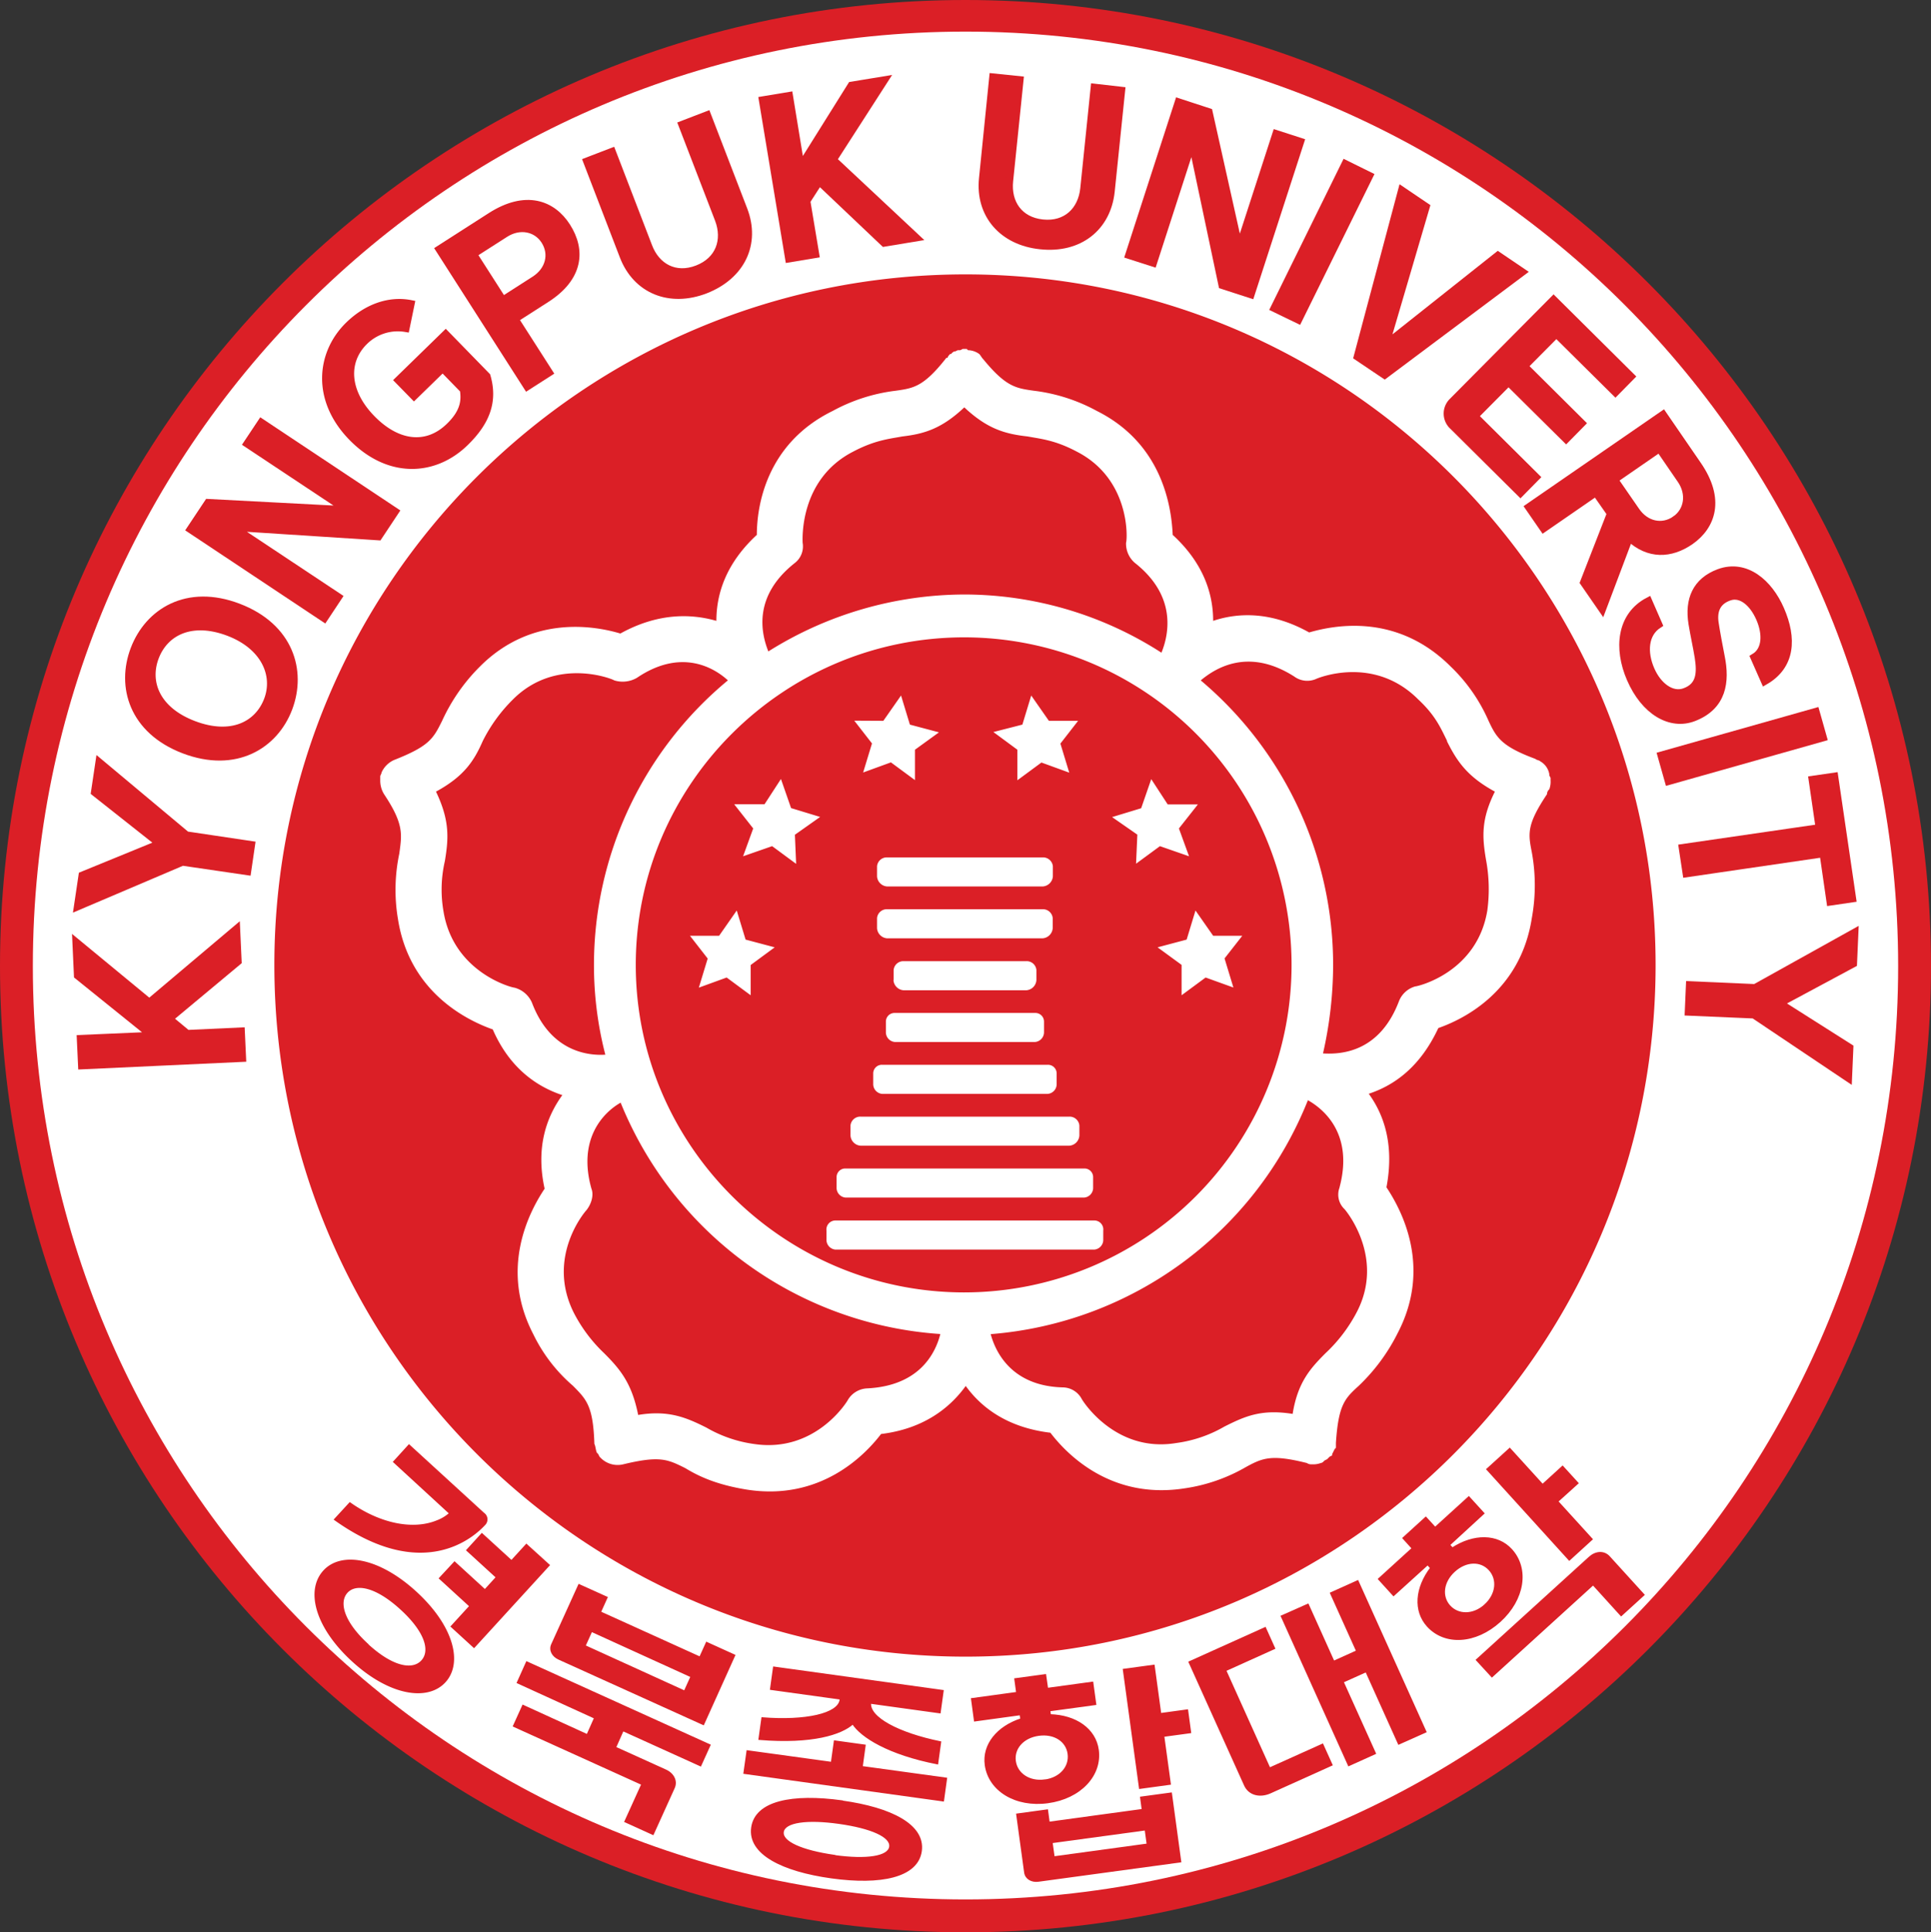 <svg xmlns="http://www.w3.org/2000/svg" viewBox="0 0 499.72 500"><rect x="0" y="0" width="499.72" height="500" fill="#333333" stroke="none"/><defs><style>.cls-1,.cls-3,.cls-4{fill:#db1f26;}.cls-2{fill:#fff;}.cls-3,.cls-4{stroke:#db1f26;stroke-miterlimit:10;}.cls-3{stroke-width:2px;}.cls-4{stroke-width:0.5px;}</style></defs><g id="레이어_2" data-name="레이어 2"><g id="레이어_1-2" data-name="레이어 1"><path class="cls-1" d="M249.86,0C111.85,0,0,111.91,0,250S111.85,500,249.86,500,499.72,388.09,499.72,250,387.87,0,249.86,0Z"/><path class="cls-2" d="M249.86,491.49C116.43,491.49,8.5,383.51,8.5,250S116.43,8.18,249.86,8.18,491.22,116.49,491.22,250,383.29,491.49,249.86,491.49"/><path class="cls-1" d="M156.65,272.91a92.48,92.48,0,0,1-2.94-23.24,95.61,95.61,0,0,1,34.66-73.62c-3.92-3.6-12.42-8.19-23.54-.66a7.34,7.34,0,0,1-5.89.66c-.33-.33-15-6.22-26.16,4.9a40.83,40.83,0,0,0-7.85,10.8c-2.29,5.24-4.91,9.17-12.1,13.09,3.6,7.53,3.27,12.11,2.29,18a32.76,32.76,0,0,0-.33,13.09c2.62,15.71,17.66,19.63,18.32,19.63a6.8,6.8,0,0,1,4.57,3.93C142.26,271.6,151.42,273.23,156.65,272.91Zm190,34.35c3.59-13.42-3.61-20-8.18-22.57a96.54,96.54,0,0,1-82.09,60.53C257.71,350.13,262,358.64,275,359a5.63,5.63,0,0,1,4.91,2.94c.32.66,8.83,14.07,24.52,11.45a33.71,33.71,0,0,0,12.43-4.25c5.24-2.62,9.49-4.59,17.66-3.28,1.31-8.17,4.58-11.77,8.5-15.7a39.76,39.76,0,0,0,8.18-10.8c7.2-14.07-2.94-26.17-3.27-26.5A5.16,5.16,0,0,1,346.67,307.26ZM160.58,285.34c-4.58,2.62-11.12,9.49-7.52,22.25.65,1.64,0,3.93-1.31,5.57-.33.32-10.47,12.1-3.27,26.5a38.93,38.93,0,0,0,7.84,10.47c4.26,4.25,7.2,7.85,8.83,16,7.85-1.31,12.43.66,17.67,3.28a33.71,33.71,0,0,0,12.43,4.25c15.69,2.29,23.87-10.8,24.19-11.45a6.1,6.1,0,0,1,4.91-2.95c13.41-.65,17.66-8.84,19-14.07a96.24,96.24,0,0,1-82.74-59.88Zm173.66-35.67a84.75,84.75,0,0,0-84.71-84.75c-46.76,0-85,38-85,84.75s38.27,84.75,85,84.75A84.75,84.75,0,0,0,334.24,249.67ZM264.58,187.5l2.29-7.53,4.57,6.55H279l-4.58,5.89,2.29,7.52-7.2-2.62-6.22,4.59V194l-6.21-4.58Zm-33,74.61h36.31a2.24,2.24,0,0,1,2.29,2.29V267a2.54,2.54,0,0,1-2.29,2.62H231.54a2.53,2.53,0,0,1-2.28-2.62V264.4A2.23,2.23,0,0,1,231.54,262.11Zm-.32-8.51V251a2.53,2.53,0,0,1,2.61-2.29h31.73a2.52,2.52,0,0,1,2.61,2.29v2.62a2.81,2.81,0,0,1-2.61,2.62H233.83A2.82,2.82,0,0,1,231.22,253.6Zm38.59-10.8H229.58a2.81,2.81,0,0,1-2.61-2.62v-2.62a2.53,2.53,0,0,1,2.61-2.29h40.23a2.54,2.54,0,0,1,2.62,2.29v2.62a2.83,2.83,0,0,1-2.62,2.62Zm-41.54,32.72h42.84a2.24,2.24,0,0,1,2.3,2.29v2.62a2.53,2.53,0,0,1-2.3,2.62H228.27a2.54,2.54,0,0,1-2.29-2.62v-2.62A2.24,2.24,0,0,1,228.27,275.52Zm41.54-53.66a2.54,2.54,0,0,1,2.62,2.29v2.62a2.82,2.82,0,0,1-2.62,2.61H229.58a2.8,2.8,0,0,1-2.61-2.61v-2.62a2.52,2.52,0,0,1,2.61-2.29ZM228.6,186.52l4.58-6.55,2.29,7.53,7.52,2L236.78,194v7.86l-6.22-4.59-7.19,2.62,2.29-7.52-4.58-5.89Zm-8.5,104.71a2.53,2.53,0,0,1,2.62-2.29h54a2.53,2.53,0,0,1,2.61,2.29v2.61a2.81,2.81,0,0,1-2.61,2.62h-54a2.81,2.81,0,0,1-2.62-2.62Zm-3.6,13.41a2.23,2.23,0,0,1,2.29-2.28H280.6a2.23,2.23,0,0,1,2.29,2.28v2.62a2.53,2.53,0,0,1-2.29,2.62H218.79a2.53,2.53,0,0,1-2.29-2.62Zm-22.24-47.11-6.21-4.59-7.2,2.62,2.29-7.53-4.58-5.88h7.53l4.57-6.55,2.29,7.53,7.53,2-6.22,4.58Zm11.77-34-6.21-4.58-7.52,2.62,2.62-7.2L190,208.11h7.85l4.25-6.54,2.62,7.53,7.52,2.29L205.71,216Zm79.48,97.19a2.53,2.53,0,0,1-2.29,2.62H216.17a2.54,2.54,0,0,1-2.29-2.62v-2.29a2.34,2.34,0,0,1,2.29-2.62h67.05a2.33,2.33,0,0,1,2.29,2.62Zm2.29-109.29,7.52-2.29,2.61-7.53,4.26,6.54H310l-4.91,6.22,2.62,7.2-7.53-2.62L294,223.49l.33-7.52Zm11.77,33.7,7.52-2,2.29-7.53,4.58,6.55h7.52L316.9,248l2.29,7.53L312,252.94l-6.22,4.59v-7.86Zm-50-91.3a94.27,94.27,0,0,1,51,15.06c2-4.91,3.92-14.73-6.87-23.23a6.54,6.54,0,0,1-2.29-5.24c.33-.66,1.31-16.36-12.75-23.56-5.56-2.95-9.16-3.27-12.76-3.93-5.88-.65-10.46-2-16.35-7.52-5.89,5.56-10.46,6.87-16,7.52-3.6.66-7.2,1-12.76,3.93-14.06,7.2-13.08,22.9-13.08,23.56a5.44,5.44,0,0,1-2,5.24c-10.79,8.5-8.83,18-6.87,22.9a95.74,95.74,0,0,1,50.69-14.73ZM249.86,71C151.09,71,71,151.18,71,249.67c0,98.82,80.12,179,178.89,179s178.56-80.17,178.56-179C428.42,151.18,348.63,71,249.86,71ZM401,204.19a1.67,1.67,0,0,0-.65,1.31c-5.24,7.85-4.91,10.14-3.93,15.05a47.36,47.36,0,0,1,0,17c-2.94,19-17.66,26.18-24.2,28.47-4.57,9.82-11.12,14.73-18,17,4.26,5.89,6.55,13.74,4.58,24.21,3.93,5.9,11.78,20.62,2.95,37.63a49.24,49.24,0,0,1-10.14,13.75c-3.6,3.27-5.23,4.9-5.89,14.72v1.31l-.33.33-.32.65-.33.66v.32l-.65.33-.33.33-.33.33-.65.32-.33.33a1.11,1.11,0,0,1-.65.33,5.55,5.55,0,0,1-2.29.33,2,2,0,0,1-1.31-.33c-9.16-2.29-11.45-1.31-15.7,1a44.23,44.23,0,0,1-16,5.56c-19,2.95-30.42-8.83-34.67-14.4-10.79-1.3-17.66-6.22-21.91-12.1-4.25,5.88-11.12,11.12-21.91,12.43-4.25,5.56-15.7,17.34-34.67,14.4-8.18-1.31-12.75-3.6-16-5.57-4.58-2.28-6.55-3.27-16-1a6.16,6.16,0,0,1-6.21-2l-.33-.65-.33-.33c-.32-.66-.32-1.64-.65-2.29-.33-9.82-2-11.45-5.56-15.05A41.27,41.27,0,0,1,138,345.22c-8.83-17-1-31.74,2.94-37.63-2.29-10.47.33-18.33,4.58-24.22-6.87-2.29-13.73-7.19-18-17C121,264.07,106,256.87,103,237.89a45.47,45.47,0,0,1,.33-17c.65-4.9,1.3-7.52-3.93-15.37a6.68,6.68,0,0,1-1-3.6v-1c0-.33.33-.66.33-1a6.36,6.36,0,0,1,3.27-3.27c9.15-3.6,10.14-5.56,12.42-10.14a47.73,47.73,0,0,1,9.82-14.08c13.4-13.41,29.76-10.47,36.3-8.5,9.48-5.24,18-5.24,24.85-3.28,0-7.19,2.62-15,10.47-22.25,0-7.2,2.28-23.56,19.62-32.06a45.42,45.42,0,0,1,16.35-5.24c4.58-.65,7.2-1,13.08-8.51h.33c0-.32.33-.65.65-1h.33c0-.32.33-.32.66-.66h.32l.66-.32h.65l.66-.33h1l.32.33a5.19,5.19,0,0,1,2.94,1c.33.33.66,1,1,1.31,5.89,7.2,8.5,7.53,13.08,8.18a45.36,45.36,0,0,1,16.35,5.24c17,8.5,19.3,24.86,19.62,32.06,7.85,7.21,10.47,15.06,10.47,22.25,6.87-2.29,15.37-2.29,24.85,3,6.87-2,22.9-4.91,36.63,8.83a43.74,43.74,0,0,1,9.81,14.08c2,4.25,3.27,6.54,12.1,9.81.33.33,1,.33,1.31.66a4.72,4.72,0,0,1,2.29,3.27v.33l.33.65v.66a5.55,5.55,0,0,1-.33,2.29Zm-26.49-12.44c-1.64-3.27-2.94-6.54-7.52-10.8-11.45-11.45-25.84-5.56-26.49-5.23a5.68,5.68,0,0,1-5.56-.66c-11.78-7.52-20.28-2.29-24.2,1A96.31,96.31,0,0,1,345,249.67a104.29,104.29,0,0,1-2.62,22.91c5.24.33,14.72-.66,19.62-13.42a6.4,6.4,0,0,1,4.26-3.92c.65,0,16-3.6,18.64-19.64a41.2,41.2,0,0,0-.33-13.09c-1-5.89-1.31-10.47,2.29-17.67-7.19-3.92-9.81-7.85-12.43-13.09"/><path class="cls-3" d="M21.2,275.7l-.32-6.9L39.45,268,20.13,252.43l-.39-8.57,18.9,15.59,22.51-19,.38,8.33-17.8,14.83,4.71,3.9,13.92-.64.32,6.91Z"/><path class="cls-3" d="M48.23,216.13,65,218.63l-1,6.83L47.21,223,20.13,234.53l1.19-8,20.07-8.21L24.54,205l1.15-7.72Z"/><path class="cls-3" d="M47.63,194c-13.25-5.06-16.52-16.38-12.85-26s13.66-15.9,26.91-10.84,16.62,16.42,13,26.05S60.93,199.06,47.63,194ZM69.3,181.15c2.5-6.57-.89-14.05-10.08-17.56-9.63-3.67-16.59-.14-19.09,6.43s.33,13.84,10,17.51S66.79,187.72,69.3,181.15Z"/><path class="cls-3" d="M67.63,109.36l34.59,23-4.28,6.45-37.71-2.44,27.29,18.12-3.62,5.46-34.59-23,4.55-6.84L89.91,132,64,114.81Z"/><path class="cls-3" d="M120.32,114.47c-7.94,7.73-19.7,8.38-29.22-1.39s-8.19-21.71-.81-28.9c4.56-4.45,10.32-6.65,16-5.53L105,84.91a12.34,12.34,0,0,0-10.7,3.36c-5.25,5.12-5,13,1.77,20s14.47,7.77,20.27,2.11c4-3.86,4.05-6.94,3.66-9.56l-5.44-5.58-7.42,7.23-4-4.09,12.2-11.89,10.6,10.87C127.78,103.69,125.94,109,120.32,114.47Z"/><path class="cls-3" d="M133.19,82.53l8.87,13.85-5.62,3.6L113.73,64.51,127,56c9.08-5.82,15.93-3.19,19.65,2.63,3.95,6.17,3.28,13.18-5.3,18.67Zm5.2-10.11c3.76-2.41,4.86-6.66,2.61-10.17-2.15-3.36-6.53-4.23-10.29-1.82l-8.28,5.3,7.68,12Z"/><path class="cls-3" d="M183,29.79l9.44,24.52c3.33,8.67-.53,17-9.93,20.67-9.17,3.53-17.78.07-21.16-8.71l-9.43-24.52,6.45-2.48,9.43,24.52c2,5.28,6.88,8.08,12.66,5.85S188,62.07,186,56.79l-9.44-24.52Z"/><path class="cls-3" d="M197.39,25.93l6.82-1.13,3,18.34,13.14-21,8.46-1.39-13.26,20.6,21.49,20.12-8.23,1.36L212,46.88,208.7,52,211,65.77l-6.82,1.13Z"/><path class="cls-3" d="M290.17,23.45l-2.7,26.13c-1,9.24-8.18,15-18.2,13.93-9.77-1-15.88-8-14.92-17.34L257,20l6.88.71-2.69,26.13c-.58,5.63,2.47,10.31,8.63,10.95s10.16-3.33,10.74-9l2.69-26.13Z"/><path class="cls-3" d="M336.5,36.67l-12.81,39.5-7.36-2.39-7.81-37L298.42,68l-6.23-2L305,26.45,312.81,29l7.87,35.24,9.59-29.58Z"/><path class="cls-3" d="M348.16,42.43l6.2,3.06L336,82.73l-6.2-3Z"/><path class="cls-3" d="M358.73,89.08l28.92-22.94,6.26,4.24L358.33,97l-7-4.71,11.46-43,6.22,4.21L358.58,89Z"/><path class="cls-3" d="M375.91,103.92l26.14-26.34,20,19.85-4,4.06L402.76,86.34l-8.35,8.41,14.88,14.77-4,4.06L390.38,98.81l-8.81,8.88,15.9,15.78-4,4.06-17.38-17.25A4.33,4.33,0,0,1,375.91,103.92Z"/><path class="cls-3" d="M430.37,107.3l8.93,13c6.13,8.87,3.74,15.8-1.94,19.73-5,3.41-10.67,3.74-15.72-1l-7,18.54-4.74-6.86,6.95-17.83L413,127.38l-13.54,9.34-3.79-5.49Zm3.2,27.19c3.28-2.27,4-6.68,1.46-10.36L429.45,116l-11.72,8.09,5.59,8.09C425.85,135.9,430.13,136.85,433.57,134.49Z"/><path class="cls-3" d="M456.7,176.23,454,170.11c3.14-1.88,3.16-6.18,1.45-10.11-1.81-4.15-4.88-6.59-7.84-5.62s-4.39,3.21-3.84,6.86c.34,2.26,1.13,6.47,1.57,8.68,1.31,6.45.5,12.78-7,15.71-6,2.35-12.7-1.55-16.36-10-3.42-7.87-2.54-16.31,4.59-20.06l2.62,6c-3.65,2.36-4,7.17-2,11.76,1.85,4.26,5.5,7,8.9,5.68,4-1.49,4.08-5,3.49-8.86-.4-2.56-1.16-5.93-1.62-8.78-1-6.19,1-10.94,6.89-13.14,6.94-2.56,12.91,2.64,15.88,9.47C464,165.18,463.61,172.25,456.7,176.23Z"/><path class="cls-3" d="M469.89,184.18l1.88,6.65-39.95,11.29-1.88-6.65Z"/><path class="cls-3" d="M479.34,232.49l-5.66.83-1.81-12.5L436.44,226l-1-6.6,35.43-5.15-1.82-12.5,5.66-.82Z"/><path class="cls-3" d="M453.9,262.54l-16.9-.73.3-6.91,16.9.74,25.73-14.32-.35,8-19.11,10.26,18.16,11.52-.34,7.8Z"/><path class="cls-4" d="M83.86,406.56c4.46-4.88,14.1-3.33,23.7,5.45s12,18.24,7.54,23.12-14.18,3.42-23.78-5.36S79.32,411.53,83.86,406.56ZM90.55,389c7.48,5.31,16.12,7.24,22.49,4.67a10.69,10.69,0,0,0,3.46-2.08L102,378.26l3.85-4.23,19.25,17.61a1.82,1.82,0,0,1,.26,2.81c-2.77,3-15.77,15-38.65-1.28Zm4.59,36.64c6.46,5.92,11.68,6.81,14.09,4.17s1-7.66-5.49-13.57-11.68-6.81-14-4.26S88.67,419.68,95.14,425.59Zm22.5-21.31,7.86,7.19,3.09-3.39-7.66-7,3.78-4.14,7.66,7,3.86-4.22L142,405l-19.33,21.14-5.77-5.28,4.82-5.27-7.86-7.19Z"/><path class="cls-4" d="M136.34,430.16l47.28,21.42-2.36,5.21-20.08-9.1-2,4.51,13.08,5.92c1.9.86,2.92,2.7,2.11,4.49l-5.41,11.94-7.12-3.23,4.38-9.66L133,446.61l2.36-5.21L152,449l2-4.5L134,435.37Zm13.52-20,7.12,3.22-1.72,3.8,25.91,11.74,1.72-3.8,7.12,3.23L182,446.12,144.62,429.2c-1.54-.69-2.41-2.2-1.74-3.66Zm27.33,27.55,1.77-3.91L153.05,422l-1.77,3.91Z"/><path class="cls-4" d="M193.43,453.15l21.83,3,.77-5.55,7.74,1.07-.76,5.55,21.83,3-.78,5.67-51.42-7.12Zm24.47,13c12.69,1.76,21.33,6.14,20.41,12.81s-10.45,8.6-23.13,6.84-21.47-6.16-20.54-12.88S205.08,464.33,217.9,466.1Zm-.38-26.21,0-.41-18-2.49.77-5.55,43.67,6.05-.77,5.55-18-2.49c-.47,3.9,7.33,8,18.12,10.21l-.76,5.48c-12.59-2.46-19.66-6.93-21.84-10.36-3,2.72-10.52,5.16-24.18,4.05l.75-5.37C208.44,445.49,217,443.61,217.52,439.89Zm-1.58,40.32c8.28,1.14,14.05.32,14.42-2.4s-5-5-13.23-6.16S203,471.31,202.59,474,207.53,479,215.94,480.21Z"/><path class="cls-4" d="M255.09,456.71c-.72-5.25,3.08-9.86,9.2-11.84l-.18-1.3-11.82,1.62-.75-5.55,11.68-1.6-.48-3.54,7.75-1.05L271,437l11.69-1.6.76,5.55-11.89,1.62.17,1.24c6.62.18,11.65,3.64,12.38,9,.89,6.55-4.57,12.4-12.92,13.54S256,463.26,255.09,456.71Zm15.31,4c4.07-.55,6.59-3.54,6.13-6.91s-3.67-5.45-7.74-4.89-6.6,3.48-6.15,6.79S266.32,461.25,270.4,460.69Zm-7.17,8.8,7.75-1.06.43,3.19,24.31-3.32-.43-3.19,7.75-1.05,2.4,17.59-36.74,5c-1.67.22-3.21-.59-3.42-2.18ZM297,477.27l-.53-3.89-24.32,3.31.54,3.9Zm-6.17-45.21,7.74-1.05,1.71,12.51,6.95-.95.77,5.67-6.95.94,1.7,12.4L295,462.64Z"/><path class="cls-4" d="M322.19,461.92,307.84,430.1l19.55-8.81,2.35,5.21-12.66,5.71,11.45,25.41,13.71-6.17,2.35,5.21-15.86,7.15C326.09,465,323.29,464.36,322.19,461.92Zm9.52-43.69,6.76-3L345.12,430l6.09-2.74-6.76-15,6.89-3.1,17.55,38.93L362,451.17l-8.44-18.74-6.09,2.74,8.35,18.52-6.76,3.05Z"/><path class="cls-4" d="M369.48,420.73c-3.57-3.92-3.05-9.87.87-15l-.88-1-8.83,8-3.76-4.14,8.72-7.94-2.4-2.65,5.78-5.26,2.41,2.64,8.72-7.93,3.77,4.14L375,399.75l.84.93c5.56-3.61,11.66-3.61,15.27.36,4.45,4.89,3.27,12.81-3,18.48S373.93,425.62,369.48,420.73Zm14.87-5.4c3-2.76,3.42-6.65,1.14-9.17s-6.12-2.41-9.16.36-3.46,6.61-1.22,9.08S381.31,418.1,384.35,415.33Zm-2.14,14.19L411.38,403c1.55-1.41,3.64-1.62,5-.16l8.94,9.83-5.78,5.26-7.26-8-26.18,23.82Zm2.7-49.33,5.79-5.26,8.5,9.34,5.18-4.72,3.85,4.23L403,388.5l8.9,9.78-5.78,5.27Z"/></g></g></svg>